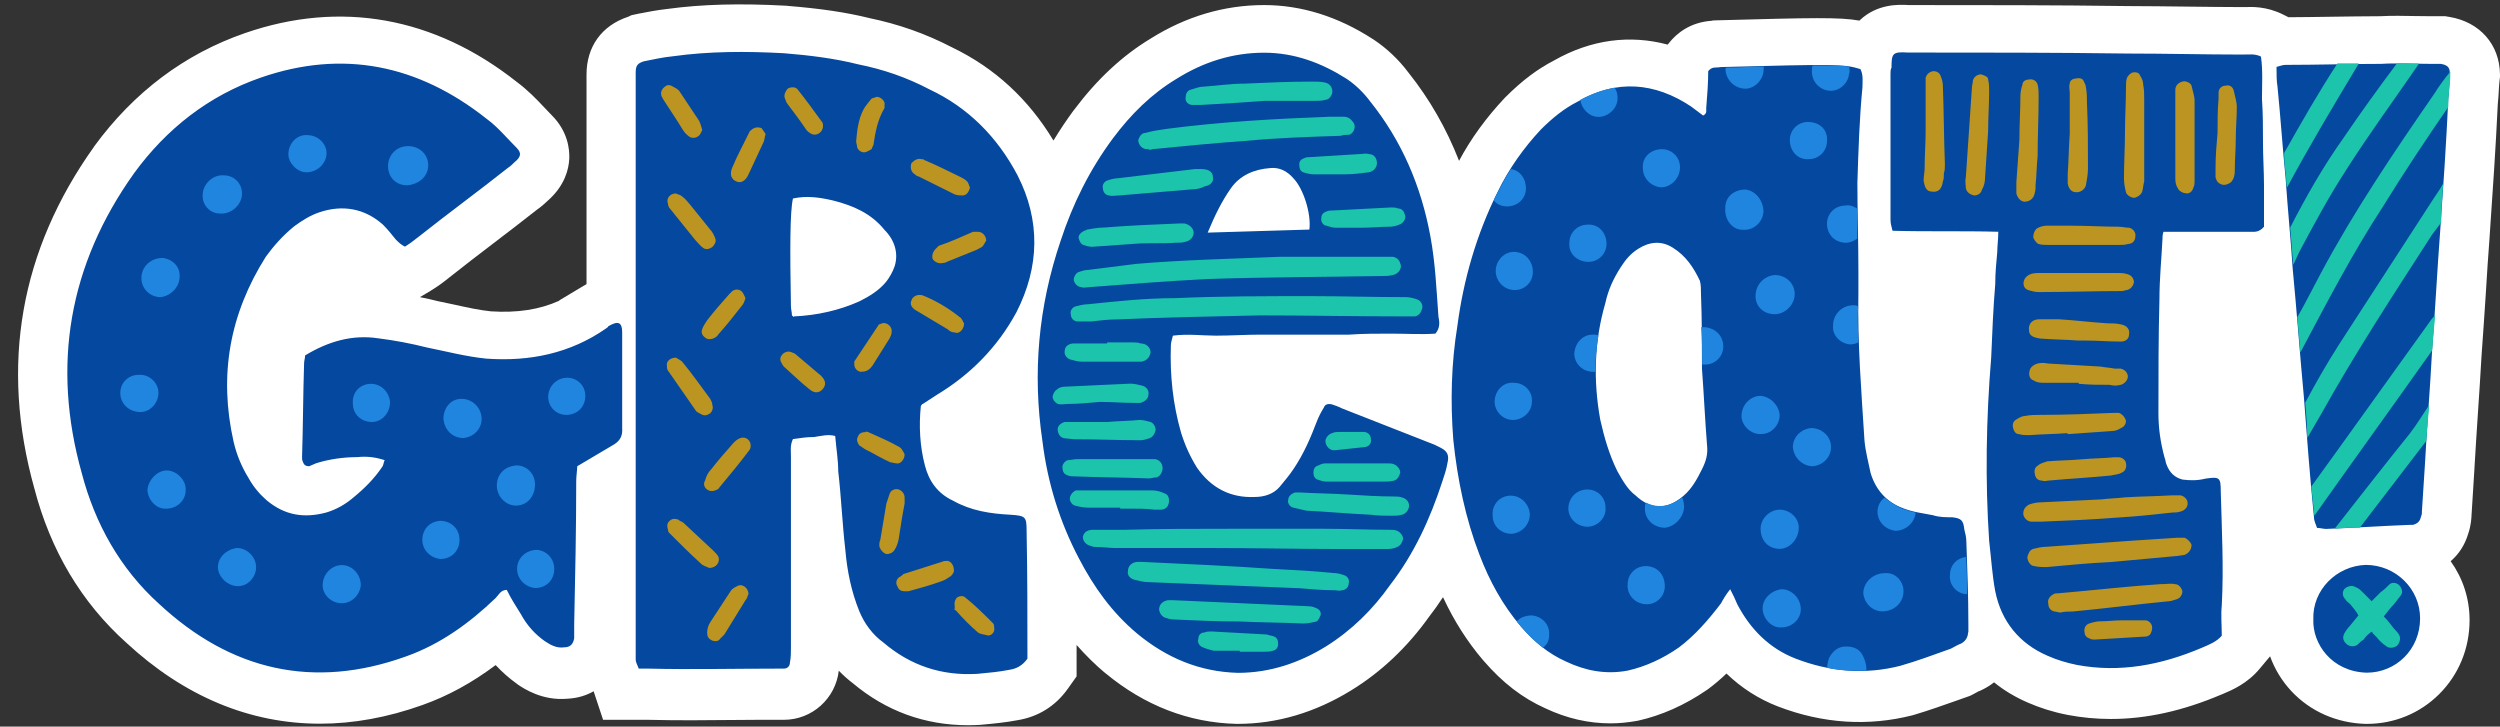 <?xml version="1.0" encoding="UTF-8" standalone="no"?><svg xmlns="http://www.w3.org/2000/svg" xmlns:xlink="http://www.w3.org/1999/xlink" fill="#000000" height="430.1" preserveAspectRatio="xMidYMid meet" version="1" viewBox="-10.7 -2.9 1479.9 430.1" width="1479.9" zoomAndPan="magnify"><rect x="-10.7" y="-2.9" width="1479.9" height="430.1" fill="#333333" stroke="none"/><g><g id="change1_1"><path d="M1439.2,7.1l-2.4-0.4h-8.4c-3.1,0-6.2-0.1-9.5-0.1c-6.6-0.1-13.4-0.3-20.6,0.1c-9.6,0-19.1,0.2-28.4,0.3 c-9,0.1-17.5,0.3-25.9,0.3l-3.4-1.7c-9.5-4.7-18-4.5-22.6-4.3c-0.4,0-0.8,0-1.2,0c-11.1,0-22.6-0.2-33.6-0.3 c-11.2-0.1-22.7-0.3-34.2-0.3c-43.3-0.6-87.3-0.6-129.8-0.6c-6.2-0.4-18.7-0.7-28.9,8.9c-0.1,0.1-0.2,0.2-0.3,0.3 c-11.6-2.1-27.9-1.7-83.4-0.2l-3.2,0.1l-0.9,0.2c-12.8,0.9-20.7,7.5-25.1,13l-0.9,1.1c-22.4-6-45.4-3-67.1,9.3 c-9.9,5.1-19.1,12-28.8,21.7l-0.6,0.6c-10.8,11.5-19.9,23.9-27,37.2c-7.4-19-17.4-36.5-30-52.3c-5.8-7.7-12.9-14.4-20.6-19.5 l-0.5-0.3C781.4,6.9,759.6,0.1,737.6,0.1c-23.6,0-46.2,6.7-67.1,19.8c-16.9,10.2-31.8,24.1-45.6,42.5l-0.1,0.1 c-4.2,5.7-8.2,11.7-11.9,17.8c-14.8-24.6-34.9-43.1-60.1-55.2c-15.6-8.1-31.6-13.7-48.9-17.3c-13.7-3.4-28.6-5.6-48.2-7.2l-0.8-0.1 c-27.6-1.5-50-0.9-70.6,1.9c-6.3,0.7-11.8,1.8-17,2.8l-4.2,0.9L361.2,7c-15.7,5.2-24.7,17.7-24.7,34.2v124.1 c-0.6,0.3-1.3,0.7-1.9,1.1l-14.2,8.5v0.2c-11.7,5.3-24.9,7.3-40.5,6.3c-6.9-0.7-14.1-2.3-21.8-4c-3.1-0.7-6.2-1.3-9.5-2 c-3.5-0.9-7.1-1.7-10.7-2.4l6.2-3.7c4.3-2.6,7.8-5.2,11.5-8.2c8.4-6.7,17.2-13.4,25.7-19.9s17.3-13.2,25.9-20 c3-2.1,5.2-4.2,6.7-5.6c9.6-8.6,12.1-18.1,12.4-24.6c0.2-5.5-0.8-16.1-10.4-25.7c-1.4-1.4-2.9-3-4.4-4.6 c-4.6-4.9-9.8-10.3-16.4-15.2C246.5,7.1,190.9-2.9,134.3,16.7c-35.8,12.4-65.8,35-89.2,67L45,83.9C1.2,145.3-10.7,213.3,9.6,286.1 c9.6,36.9,27.9,67.6,54.4,91.4c34.4,31.9,73.3,48,114.7,48c19.8,0,40.1-3.7,60.8-11.1c14.9-5.3,29.2-13.1,43.2-23.6 c3.8,4.1,8,7.8,12.6,11.1l0.5,0.4c3.7,2.5,14.7,9.8,29.6,8.4c5.6-0.3,10.8-1.8,15.3-4.4l5.6,16.9H373c17,0.4,34.1,0.3,50.7,0.1 c8.3-0.1,16.9-0.1,25.4-0.1h4.2c16.8,0,30.6-12.7,32.5-28.9c0-0.1,0-0.2,0-0.2c2.6,2.7,5.4,5.2,8.3,7.4 c19.8,16.6,42.7,24.9,68.3,24.9c2.3,0,4.6-0.1,6.9-0.2l1-0.1c6.7-0.6,14.2-1.3,21.5-2.7c12.1-2,22.2-8.3,29.4-18.3l5.4-7.6v-9.3 c0-3.1,0-6.2,0-9.3c5.3,6,10.9,11.6,17,16.7l0.2,0.1c23.1,19.1,49.2,29.2,77.4,29.9h0.8c23.2,0,45.8-6.7,67.1-19.8 c17.8-10.9,33.4-25.7,46.3-43.8c2.8-3.6,5.5-7.4,8.1-11.4c6.6,14.2,14.5,26.5,23.8,37.4l0.1,0.1c11.4,13.2,23.1,22.2,36.7,28.3 c12.7,6,25.6,8.9,38.5,8.9c5.1,0,10.2-0.5,15.3-1.4l1.1-0.2c13.9-3.1,27.6-9.2,40.6-18.1l1-0.7c3.6-2.7,7.2-5.7,10.7-9.1 c8.8,8.5,19.1,15.1,30.5,19.5c26.6,10.2,53.4,11.9,79.7,5.2l1-0.3c8.8-2.6,17.1-5.6,25.1-8.4c2-0.7,4.1-1.5,6.2-2.2l1.7-0.6 l1.6-0.8c1.2-0.6,2.3-1.2,3.3-1.8c0.1,0,0.1-0.1,0.2-0.1l0.6-0.2l1.9-0.9c2.4-1.2,4.6-2.6,6.6-4.2c5.9,4.8,12.6,8.8,20,12 c7.1,3.1,14.9,5.6,23.2,7.2l0.4,0.1c8.5,1.6,17,2.4,25.6,2.4c21,0,42.6-4.8,65.2-14.4l1-0.4c5.5-2.3,14.6-6.2,21.8-14.9l6.2-7.4 c2.7,7.5,7,14.6,12.6,20.6c11.2,12,26.8,18.9,43.9,19.4h0.8c16.3,0,31.5-6.3,42.9-17.7c11.5-11.5,17.9-27,17.9-43.7 c0-13-4.1-25-11.2-34.9c4.9-4.2,8.5-9.8,10.4-16.3c1.7-4.9,1.9-9.2,2-11.6l1.7-27.2v-0.3c0.6-10.5,1.3-20.8,2-31.7 c0.8-11.3,1.5-23,2.2-34.8c0.9-12.1,1.7-24.4,2.5-36.4c0.7-11.2,1.4-22.9,2.3-34.2v-0.2c1.8-26.3,3.6-52.1,4.8-77.9 c0.3-3,0.5-5.8,0.6-8.2c0.1-2.3,0.3-4.3,0.5-6.2l0.2-1.6v-1.6C1469,23.5,1457.3,10.1,1439.2,7.1z" fill="#ffffff"/></g><g><g id="change2_1"><path d="M353.1,260L331,273.1c0,2.4-0.6,5.4-0.6,8.9c0,28-0.6,56-1.2,84.6v8.3c-0.6,3.6-2.4,5.4-6,5.4 c-4.2,0.6-7.7-1.2-11.3-3.6c-6-4.2-10.7-9.5-14.3-16.1c-3-4.8-6-9.5-8.3-14.3c-3.6,0-4.8,3-6.6,4.8 c-15.5,14.9-32.8,27.4-53.1,34.6c-54.8,19.7-103.7,8.3-146-31c-23.2-20.9-38.1-47.7-45.9-77.5c-17.9-63.8-7.7-123.4,31-177.6 c19.1-26.2,44.1-45.9,75.1-56.6c48.3-16.7,93-7.7,133.5,24.4c6.6,4.8,11.9,11.3,17.9,17.3c3,3,2.4,5.4-1.2,8.3 c-1.2,1.2-2.4,2.4-4.2,3.6c-17.3,13.7-35.2,26.8-52.5,40.5c-3,2.4-5.4,4.2-8.3,6c-2.4-1.2-3.6-2.4-5.4-4.2c-2.4-3-4.8-6-7.7-8.9 c-10.7-9.5-23.8-11.9-37.6-7.2c-5.4,1.8-10.1,4.8-14.9,8.3c-6.6,5.4-11.9,11.3-16.7,17.9c-21.5,34-28,70.3-19.1,109.7 c1.8,7.7,4.8,14.9,8.9,21.5c3,5.4,6.6,9.5,10.7,13.1c10.7,8.9,22.1,10.7,35.2,7.2c6-1.8,11.3-4.8,16.1-8.9 c6.6-5.4,12.5-11.3,17.3-18.5c0.6-1.2,0.6-2.4,1.2-3.6c-5.4-1.8-10.7-2.4-16.1-1.8c-8.3,0-16.7,1.2-24.4,3.6l-4.2,1.8 c-1.8,0-3-0.6-3.6-2.4c-0.6-1.2-0.6-1.8-0.6-3c0.6-18.5,0.6-37,1.2-55.4c0-1.8,0.6-3,0.6-4.8c13.7-8.3,28-12.5,43.5-10.1 c9.5,1.2,19.1,3,28.6,5.4c11.9,2.4,23.2,5.4,35.2,6.6c25.6,1.8,49.5-3,70.9-17.9c0.6-0.6,1.2-0.6,1.2-1.2c6-3.6,8.3-2.4,8.3,3.6 v56.6C357.9,254.7,356.7,257.6,353.1,260z M597.5,387c-3,4.2-6.6,6-10.7,6.6c-6,1.2-12.5,1.8-19.1,2.4 c-20.9,1.2-39.3-4.8-55.4-18.5c-6.6-4.8-11.3-11.3-14.3-18.5c-4.8-11.9-7.2-23.8-8.3-36.4c-1.8-15.5-2.4-31-4.2-46.5 c0-6.6-1.2-13.7-1.8-20.9c-4.2-1.2-8.3,0-12.5,0.6c-4.2,0-8.3,0.6-12.5,1.2c-1.8,3.6-1.2,7.2-1.2,10.1v113.3c0,3,0,6-0.6,8.9 c0,1.8-1.2,3.6-3.6,3.6h-4.2c-25.6,0-50.7,0.6-75.7,0h-6c-0.6-1.8-1.8-3.6-1.8-5.4v-8.3c0-110.9,0-221.7,0-332.6V40 c0-4.2,1.2-5.4,4.8-6.6c6-1.2,11.3-2.4,17.3-3c21.5-3,43.5-3,65.6-1.8c14.9,1.2,29.8,3,44.1,6.6c14.9,3,28.6,7.7,42.3,14.9 c22.7,10.7,39.9,28,51.9,50.7c13.7,26.8,13.1,54.2-0.6,81.1c-11.3,20.9-27.4,37-47.1,48.9l-8.3,5.4c-0.6,0-0.6,0.6-1.2,1.2 c-1.2,11.9-0.6,23.8,2.4,35.2c2.4,9.5,7.7,16.7,16.7,20.9c10.7,6,22.1,7.7,34,8.3c8.9,0.6,9.5,1.2,9.5,9.5 C597.5,336.3,597.5,362,597.5,387z M482.5,115.8c-7.7-1.8-15.5-3-23.8-1.2c-1.8,7.7-1.8,30.4-1.2,63.8c0,1.8,0.6,3.6,0.6,5.4 c0.6,0.6,1.2,1.2,1.2,0.6c13.7-0.6,26.8-3.6,38.7-8.9c6-3,11.9-6.6,16.1-11.9c1.8-2.4,3.6-5.4,4.8-8.9c2.4-7.7,0-15.5-6-21.5 C505.1,123.5,494.4,118.8,482.5,115.8z M846.1,271.4c-0.6,3.6-1.8,7.2-3,10.7c-7.2,22.1-16.7,42.9-31,61.4 c-10.1,14.3-22.7,26.8-38.1,36.4c-15.5,9.5-32.8,15.5-51.9,15.5c-22.7-0.6-42.3-8.9-59.6-23.2c-14.9-12.5-25.6-27.4-34.6-44.7 c-11.3-21.5-18.5-44.7-21.5-69.1c-6-40.5-2.4-79.9,10.7-118.6c7.2-22.1,17.3-42.3,31-60.8c10.7-14.3,22.7-26.2,37.6-35.2 c16.1-10.1,33.4-15.5,51.9-15.5c17.9,0,34,6,48.9,15.5c5.4,3.6,10.1,8.3,13.7,13.1c19.1,23.8,30.4,50.7,35.8,79.9 c3,16.1,3.6,31.6,4.8,47.7c0.6,3,1.2,6.6-1.8,10.1c-8.3,0.6-17.3,0-26.2,0c-8.3,0-16.7,0-25,0.6c-8.9,0-17.9,0-26.8,0h-25.6 c-8.9,0-17.3,0.6-26.2,0.6c-8.3,0-16.7-1.2-25.6,0c-0.6,2.4-1.2,4.2-1.2,6c-0.6,17.3,1.2,34.6,6,51.3c2.4,7.7,5.4,14.3,9.5,20.9 c8.3,11.9,19.7,17.9,34,17.3c6,0,11.3-1.8,14.9-6c3-3.6,6-7.2,8.3-10.7c6-8.9,10.1-18.5,13.7-28c1.2-3,2.4-5.4,4.2-8.3 c0.6-1.8,2.4-2.4,4.8-1.8c1.8,0.6,3.6,1.2,6,2.4c18.5,7.2,36.4,14.3,54.8,21.5l3.6,1.8C846.1,264.2,847.3,266.6,846.1,271.4z M717.9,108.6c-5.4,7.7-9.5,16.1-13.7,26.2l60.2-1.8c1.2-9.5-3.6-24.4-9.5-30.4c-3.6-4.2-8.3-6.6-13.7-6 C731.6,97.3,723.3,100.9,717.9,108.6z M1154.3,371.5c0,3-1.8,5.4-4.2,6.6c-1.8,0.6-3.6,1.8-6,3c-10.1,3.6-19.7,7.2-29.8,10.1 c-20.9,5.4-41.7,3.6-62-4.2c-15.5-6-26.8-17.3-34.6-32.2c-1.2-3-2.4-5.4-4.2-8.9c-2.4,3-4.2,6-5.4,8.3c-7.2,9.5-15.5,19.1-25,26.2 c-9.5,6.6-19.7,11.3-30.4,13.7c-13.1,2.4-25,0-36.4-5.4c-10.7-4.8-19.1-11.9-26.8-20.9c-10.7-12.5-18.5-26.8-24.4-42.3 c-8.3-21.5-13.1-44.7-15.5-68c-1.8-22.7-1.2-45.3,2.4-67.4c3.6-27.4,11.3-54.2,23.8-79.3c6.6-13.7,15.5-26.2,25.6-37 c6.6-6.6,13.7-12.5,22.1-16.7c22.7-13.1,45.3-11.3,66.8,3l7.2,5.4c2.4-1.2,1.8-3,1.8-4.2c0.6-7.7,1.2-14.9,1.2-22.1 c2.4-3,4.8-1.8,7.2-2.4c68-1.8,73.3-1.8,82.9,1.2c1.8,3.6,1.2,7.2,1.2,10.7c-1.8,18.5-2.4,37.6-3,56.6c0,17.3,0.6,34.6,0.6,51.9 v13.7c-0.6,29.2,1.8,58.4,3.6,87c0.6,6.6,2.4,13.1,3.6,19.1c3,10.1,9.5,17.3,19.1,20.9c6,2.4,11.9,3,17.9,4.2 c3.6,1.2,7.7,1.2,11.3,1.2c5.4,0.6,6.6,1.8,7.2,7.2c0.6,2.4,1.2,4.8,1.2,7.2c0.6,16.1,1.2,32.8,1.2,48.9v4.9H1154.3z M957.5,290.4 c9.5,8.9,19.1,8.3,28.6,0c4.8-4.2,7.7-9.5,10.7-15.5c2.4-4.8,3.6-8.9,3-14.3c-1.2-14.9-1.8-29.2-3-45.3c0-14.3,0-29.2-0.6-44.7 c0-2.4,0-4.8-0.6-7.2c-3.6-7.7-8.3-14.9-16.1-19.7c-6.6-4.2-13.7-3.6-20.3,0.6c-4.8,3-7.7,6.6-10.7,11.3 c-4.2,6.6-7.2,13.1-8.9,20.9c-6.6,22.7-7.2,45.9-3,69.1c2.4,10.7,5.4,20.9,10.1,30.4C949.8,281.5,952.8,286.9,957.5,290.4z M1329.5,131.3c-3,3.6-6,3-8.3,3c-14.3,0-28,0-42.3,0h-8.9c-0.6,1.8-0.6,3-0.6,4.2c-0.6,11.9-1.8,23.8-1.8,35.8 c-0.6,22.1-0.6,44.7-0.6,67.4c0,8.9,1.2,17.3,3.6,26.2c0.6,1.2,0.6,3,1.2,4.2c1.8,4.8,4.8,7.7,9.5,8.9c4.8,0.6,8.9,0.6,13.7-0.6 c8.3-1.2,8.9-0.6,8.9,7.7c0.6,22.7,1.8,44.7,0.6,67.4c-0.6,6,0,11.9,0,17.9c-3,3.6-7.7,5.4-11.9,7.2 c-23.8,10.1-48.3,14.9-73.9,10.1c-6-1.2-11.9-3-17.3-5.4c-16.7-7.2-27.4-20.3-31-38.2c-1.8-9.5-2.4-19.7-3.6-29.8 c-2.4-35.8-1.8-72.1,1.2-108.5c0.6-14.3,1.2-29.2,2.4-43.5c0-6.6,0.6-12.5,1.2-19.1c0-3.6,0.6-7.2,0.6-11.9 c-21.5-0.6-41.7,0-62.6-0.6c-0.6-2.4-1.2-4.2-1.2-6.6c0-9.5,0-19.1,0-28.6V40.7c0-1.2,0-2.4,0.6-3.6c0-8.3,0.6-9.5,9.5-8.9 c43.5,0,87,0,130.5,0.6c22.7,0,45.3,0.6,68,0.6c3.6,0,7.2-0.6,10.7,1.2c1.2,8.3,0.6,16.7,0.6,25c0.6,8.9,0.6,17.3,0.6,25.6 c0,8.9,0.6,17.3,0.6,25.6L1329.5,131.3L1329.5,131.3z M1438.6,55.6c-1.2,26.2-3,52.5-4.8,78.1c-1.8,23.8-3,47.7-4.8,70.9 c-1.2,22.7-3,44.7-4.2,66.8l-1.8,28c0,1.2,0,2.4-0.6,3.6c-0.6,3-2.4,4.2-4.8,4.8h-1.8c-16.7,0.6-32.8,1.8-49.5,2.4 c-1.8,0-3.6-0.6-5.4-0.6c-0.6-1.8-1.8-4.2-1.8-6c-2.4-23.8-4.2-47.7-6-71.5c-2.4-25.6-4.2-50.7-6.6-75.7 c-1.2-17.9-3-35.8-4.2-53.6c-1.8-17.9-3-36.4-4.8-54.2c-0.6-3.6-0.6-7.7-0.6-11.9c2.4-0.6,3.6-1.2,5.4-1.2 c18.5,0,37.6-0.6,56.6-0.6c9.5-0.6,19.1,0,29.2,0h6c3.6,0.6,5.4,1.8,5.4,5.4C1439.2,45.4,1439.2,50.2,1438.6,55.6z M1390.3,395.3 c-20.9-0.6-32.2-17.3-31.6-31.6c-0.6-17.3,13.7-31.6,31-32.2c17.9,0,32.2,14.3,32.2,31.6C1421.9,381.6,1407.6,395.3,1390.3,395.3z" fill="#04489f"/></g><g><g id="change3_1"><path d="M72.4,241c-6.6,0-11.9-4.8-11.9-11.3c0-6,4.8-10.7,10.7-10.7c6.6-0.6,11.9,4.8,11.9,10.7 C83.1,235.6,78.3,241,72.4,241z M95.6,161.1c0,6-5.4,11.3-11.3,11.9c-6,0-11.3-4.8-11.3-11.3c0-6.6,5.4-11.9,12.5-11.9 C91.4,150.4,96.2,155.1,95.6,161.1z M99.2,287.5c0,6-5.4,10.7-11.3,10.7c-6,0.6-11.3-5.4-11.3-11.3c0.6-6,6-11.3,11.3-11.3 C93.8,275.5,99.8,281.5,99.2,287.5z M121.8,100.9c6.6,0,11.3,5.4,10.7,11.9c-0.6,6-6.6,11.3-13.1,10.7c-6,0-10.7-5.4-10.1-11.3 C109.3,106.8,114.7,100.3,121.8,100.9z M130.2,344.1c-6,0-11.9-5.4-11.9-11.3c0-6,5.4-10.7,11.3-11.3c6,0,11.3,5.4,11.3,11.3 S136.1,344.1,130.2,344.1z M170.7,99.1c-5.4,0-10.7-5.4-10.7-10.7c0-6.6,5.4-11.9,11.3-11.3c6,0,11.3,4.8,11.3,10.7 C182.6,93.7,177.3,99.1,170.7,99.1z M191.6,354.2c-6,0-11.3-4.8-11.3-10.7c0-6.6,5.4-11.9,11.3-11.9c6.6,0,11.3,6,11.3,11.9 C202.3,349.4,197.5,354.2,191.6,354.2z M208.9,224.3c6,0,10.7,4.8,11.3,10.7c0,6.6-4.8,11.9-10.7,11.9c-6.6,0-11.3-4.8-11.3-10.7 C197.5,229.6,202.3,224.3,208.9,224.3z M230.3,106.8c-6.6,0-11.3-4.8-11.3-11.3s4.8-11.9,11.9-11.9c6.6,0,11.9,4.8,11.9,11.3 S237.5,106.2,230.3,106.8z M261.3,316.7c0,6.6-4.8,11.3-11.3,11.3c-6-0.6-10.7-5.4-10.7-11.3c0-6.6,4.8-11.3,11.3-11.3 C256.6,305.9,261.3,310.1,261.3,316.7z M262.5,233.2c6.6,0,11.9,5.4,11.9,11.9c0,6-4.8,10.7-10.7,11.3c-6.6,0-11.3-4.8-11.9-11.3 C251.8,238.6,256,233.2,262.5,233.2z M294.7,296.4c-6,0-11.3-5.4-11.3-11.9c0-7.2,5.4-11.9,12.5-11.9c6,0.6,10.1,5.4,10.1,11.3 C306,291,301.3,296.4,294.7,296.4z M317.4,333.9c0,6.6-4.8,11.3-11.3,11.3c-6-0.6-10.7-5.4-10.7-11.3c0-6.6,5.4-11.3,11.9-11.3 C313.2,323.2,317.4,328,317.4,333.9z M325.1,220.7c6,0,10.7,4.8,10.7,10.7c0,6.6-4.8,11.3-11.3,11.3c-6,0-10.7-4.8-10.7-10.7 C313.8,226.1,318.5,220.7,325.1,220.7z M884.2,313.1c-6.6,0-11.3-4.8-11.3-10.7c-0.6-6.6,4.2-11.9,10.7-11.9 c6,0,10.7,4.8,11.3,10.7C895,307.7,890.2,312.5,884.2,313.1z M892.6,108.6c0,6-4.8,10.7-11.3,10.7c-3,0-6-1.2-7.7-3.6 c0.6-1.8,1.2-3,2.4-4.8c2.4-4.8,4.8-9.5,7.7-13.7C889,97.9,892.6,102.7,892.6,108.6z M885.4,223.7c6.6,0,11.3,5.4,10.7,11.3 c0,6-5.4,10.7-11.3,10.7s-11.3-5.4-10.7-11.9C874.7,227.8,879.5,223.1,885.4,223.7z M896.7,158.1c0,6-4.8,10.7-10.7,10.7 c-6.6,0-11.3-5.4-11.3-11.3s4.8-11.3,10.7-11.3C892,146.2,896.7,151.5,896.7,158.1z M906.3,373.3c0,3-1.2,5.4-3.6,7.2 c-4.8-3.6-8.9-7.7-13.1-12.5c-0.6-1.2-1.8-1.8-2.4-3c1.8-2.4,5.4-3.6,8.9-3.6C902.1,362,906.9,366.7,906.3,373.3z M939.7,297.6 c0.6,6-4.8,11.3-10.7,11.3c-6,0-11.3-4.8-11.3-10.7s4.2-10.7,10.1-11.3C934.3,286.3,939.7,291,939.7,297.6z M940.3,141.4 c0,6-4.8,10.7-10.7,10.7c-6.6,0-11.9-4.8-11.3-11.3c0-6,4.8-10.7,10.7-10.7C935.5,129.5,940.3,134.9,940.3,141.4z M935.5,195.7 c-1.2,7.2-1.8,14.3-1.8,21.5h-1.2c-6,0-10.7-4.2-11.3-10.1c0-6.6,4.8-11.9,10.7-11.9C933.1,195.1,934.3,195.1,935.5,195.7z M946.8,54.4c0.6,6.6-5.4,11.9-11.3,11.9c-5.4,0-10.1-4.8-10.7-10.1c6.6-3.6,13.7-6,20.3-7.2C946.2,50.8,946.8,52.6,946.8,54.4z M964.1,354.8c-6.6,0-11.9-5.4-11.3-11.9c0-6,4.8-10.7,10.7-10.7c6.6,0,11.3,4.8,11.3,11.9C974.8,350,970.1,354.8,964.1,354.8z M983.8,96.1c0,6.6-5.4,11.9-11.3,11.9c-6-0.6-10.7-5.4-10.7-11.3c-0.6-6.6,4.8-11.3,11.3-11.3C979,85.4,983.8,90.1,983.8,96.1z M986.2,297c0,6-5.4,11.9-11.3,12.5c-6.6,0-11.9-4.8-11.9-11.3c0-1.2,0-2.4,0.6-3.6c7.2,3.6,14.3,2.4,21.5-3 C985.6,292.8,986.2,294.6,986.2,297z M1009.4,202.2c0,6-4.8,10.7-10.7,10.7h-1.8c0-7.2,0-14.3-0.6-22.1h2.4 C1005.2,191.5,1009.4,196.2,1009.4,202.2z M1020.7,133.1c-6,0-10.7-6-10.1-13.1c0-6.6,5.4-10.7,11.9-10.7 c6,0.6,10.7,6.6,10.7,13.1C1032.7,128.9,1027.3,133.7,1020.7,133.1z M1033.3,38.3c0,6-5.4,11.3-10.7,11.3 c-6.6,0-11.9-5.4-11.9-11.9l0.6-0.6c8.3,0,15.5-0.6,22.1-0.6L1033.3,38.3L1033.3,38.3z M1042.8,242.7c0,6-4.8,11.3-10.7,11.3 c-6,0.6-11.9-4.8-11.9-10.7c0-6.6,5.4-11.9,11.3-11.9C1037.4,232,1042.2,236.8,1042.8,242.7z M1028.5,172.4 c0-6.6,4.8-11.9,11.3-12.5c6.6,0,11.9,4.8,11.9,11.3c0,6-5.4,11.9-11.9,11.9C1033.8,183.1,1028.5,179,1028.5,172.4z M1042.8,322 c-6.6,0-11.3-4.8-11.3-11.9c0-6,5.4-11.3,11.3-11.3c6,0,11.3,4.8,11.3,10.7C1054.1,316.1,1048.8,322,1042.8,322z M1055.3,357.8 c0,6-5.4,10.7-11.3,10.7c-6,0.6-11.3-5.4-11.3-11.3s5.4-10.7,11.3-11.3C1049.9,345.9,1055.3,351.2,1055.3,357.8z M1059.5,69.3 c7.2,0,11.9,4.8,11.3,11.3c0,6-4.8,10.7-10.7,10.7c-6.6,0.6-11.3-4.8-11.3-11.3C1048.8,74.1,1053.5,69.3,1059.5,69.3z M1073.2,261.8c0,6-4.8,10.7-10.7,11.3c-6,0-11.3-4.8-11.9-11.3c0-6,4.8-10.7,10.7-11.3C1067.8,250.5,1073.2,255.3,1073.2,261.8z M1083.9,40.7c-0.6,6-6,10.7-11.9,10.1c-6-0.6-10.7-6-10.1-12.5c0-0.6,0-1.8,0.6-2.4c11.3,0,17.3,0,21.5,0.6 C1083.9,38.3,1084.5,39.5,1083.9,40.7z M1088.7,138.4c-1.8,1.2-4.2,2.4-6.6,2.4c-6.6,0-11.3-4.8-11.3-11.3 c0-6,4.8-10.7,10.7-10.7c3-0.6,5.4,0.6,7.2,1.8L1088.7,138.4L1088.7,138.4z M1094.1,392.4v1.8c-7.7,0-15.5,0-23.2-1.8 c0-1.8,0.6-4.2,1.2-6c2.4-4.2,5.4-6.6,10.1-6.6c4.8,0,8.3,1.8,10.1,6C1093.5,388.2,1094.1,391.2,1094.1,392.4z M1089.3,199.8 c-1.2,0.6-3,1.2-4.8,1.2c-6-0.6-10.7-5.4-10.1-11.3c0-6.6,5.4-11.9,11.9-11.9c1.2,0,1.8,0,3,0.6 C1088.7,185.5,1089.3,192.7,1089.3,199.8z M1116.1,347.1c0,6.6-5.4,11.9-12.5,11.9c-6,0-10.7-4.8-11.3-10.7 c0-6.6,6-11.9,12.5-11.9C1111.3,335.7,1116.1,341.1,1116.1,347.1z M1123.3,300.6c-0.6,6-6,10.7-11.9,10.7 c-6-0.6-10.7-5.4-10.7-11.3c0-3.6,1.8-6.6,4.2-8.3c3,2.4,6.6,4.8,10.7,6.6C1117.9,298.8,1120.3,300,1123.3,300.6z M1153.7,348.8 c-6,0-10.7-5.4-10.1-11.3c0-6,4.2-10.1,9.5-10.7C1153.7,334.5,1153.7,341.7,1153.7,348.8z" fill="#2085de"/></g><g id="change4_1"><path d="M405,74.1c-0.6,1.2-1.2,3-2.4,3.6c-1.2,1.2-3.6,1.2-4.8,0.6c-1.8-1.2-3-2.4-4.2-4.2 c-3.6-6-7.7-11.9-11.9-18.5c0-0.6-0.6-0.6-0.6-1.2c-1.2-2.4,0-4.8,1.8-6c1.2-1.2,3-1.2,4.8,0c1.2,0.6,2.4,1.2,3.6,2.4l11.9,17.9 C403.8,69.9,404.4,71.7,405,74.1z M389.5,208.8c0.6,0.6,2.4,1.2,3.6,2.4c6,7.2,11.3,14.9,16.7,22.1c0.6,1.2,1.2,2.4,1.2,3.6 c0.6,1.8,0,3.6-1.2,4.8c-1.8,1.2-3.6,1.8-5.4,0.6c-1.2-0.6-2.4-1.2-3-1.8l-16.1-23.2c-1.2-1.2-1.2-2.4-1.2-3.6 C383.5,211.2,385.9,208.8,389.5,208.8z M409.2,333.3c-1.2-0.6-3.6-1.2-4.8-2.4c-6.6-6-12.5-11.9-18.5-17.9 c-0.6-0.6-1.2-1.2-1.2-2.4c-0.6-1.8-0.6-3.6,0.6-4.8c1.8-1.8,3-1.8,5.4-1.2c0.6,0.6,1.8,1.2,3,1.8l17.9,16.7 c1.2,1.2,2.4,2.4,3,3.6C415.7,329.8,413.3,333.3,409.2,333.3z M389.5,111.6c0.6,0.6,2.4,0.6,3.6,1.8c1.8,1.2,3,3,4.2,4.2 l12.5,15.5c1.2,1.2,2.4,3.6,3,5.4c0.6,1.8-0.6,3.6-1.8,4.8c-1.8,1.2-3.6,1.8-5.4,0.6s-3-3-4.8-4.8l-14.9-18.5 c-0.6-0.6-1.2-1.8-1.2-3C383.5,114.6,385.9,111.6,389.5,111.6z M430.6,173.6c-0.6,1.8-1.2,3.6-2.4,4.8 c-4.2,5.4-8.9,11.3-13.7,16.7c-0.6,1.2-1.8,1.8-3,2.4c-1.8,0.6-3.6,0.6-4.8-0.6c-1.8-1.2-2.4-3-1.8-4.8s1.8-3.6,3-5.4 c4.2-5.4,8.3-10.1,13.1-15.5l1.8-1.8c1.8-1.2,3.6-1.2,5.4,0C429.4,170.6,430,172.4,430.6,173.6z M433.6,261.8 c0,0.6-0.6,1.8-1.2,2.4c-5.4,7.2-11.3,14.3-17.3,21.5c0,0.6-0.6,0.6-1.2,1.2c-2.4,1.2-4.2,1.2-6,0s-2.4-3.6-1.2-5.4 c0.6-2.4,1.8-4.8,3.6-6.6c4.2-5.4,8.3-10.1,13.1-15.5c1.2-1.2,2.4-2.4,4.2-3C430.6,255.3,434.2,257.6,433.6,261.8z M432.4,348.8 c-0.6,0.6-0.6,2.4-1.8,3.6c-4.2,6.6-8.3,13.7-12.5,20.3l-2.4,2.4c-1.2,1.8-3,1.8-4.8,1.2c-2.4-1.2-3-2.4-3-4.8 c0-1.8,0.6-4.2,1.8-6l12.5-19.1c1.2-1.2,2.4-1.8,3.6-2.4C428.8,342.3,432.4,345.3,432.4,348.8z M442.5,76.4 c-0.6,1.8-0.6,3.6-1.2,4.8l-8.9,19.1c-1.8,4.2-4.8,5.4-7.2,4.2c-3-1.2-4.2-4.2-2.4-8.3c3-7.2,6.6-13.7,10.1-20.9 c0-0.6,1.2-1.2,1.8-1.8c1.8-1.2,3.6-1.2,5.4-0.6L442.5,76.4z M456.2,205.2c0.6,0,2.4,0.6,3.6,1.2l15.5,13.1c3,3,3,5.4,1.2,7.7 c-1.8,2.4-4.8,3-7.7,0.6c-5.4-4.2-10.1-8.9-15.5-13.7c-0.6-0.6-1.2-1.8-1.8-3C450.3,208.8,452.7,205.2,456.2,205.2z M476.5,71.7 c0,3.6-3.6,6-6.6,4.8c-1.2-0.6-3-1.8-3.6-3c-3.6-5.4-7.7-10.7-11.3-15.5l-1.2-3c-0.6-1.8,0.6-4.2,1.8-5.4c1.8-1.2,4.8-1.2,6,0.6 c4.8,6,9.5,12.5,14.3,19.1C476.5,69.9,476.5,71.1,476.5,71.7z M499.8,217.1c-2.4,0.6-4.8-1.8-4.8-4.2c0-0.6,0-1.2,0-1.8 l14.3-21.5c0-0.6,1.2-0.6,2.4-1.2c3-0.6,6,2.4,5.4,5.4c0,1.2-0.6,2.4-1.2,3.6l-10.1,16.1C504.5,215.3,502.7,217.1,499.8,217.1z M508.1,54.4c3,0,5.4,3,4.8,4.8V61c-4.2,7.2-5.4,14.3-6.6,22.1c-0.6,0.6-0.6,1.8-1.2,2.4c-1.2,0.6-3,1.8-4.2,1.8 c-1.8,0-3.6-1.2-4.2-3c0-1.2-0.6-2.4-0.6-3.6c0.6-6.6,1.2-12.5,4.2-18.5c1.2-2.4,3-4.2,4.8-6.6C505.7,55,507.5,55,508.1,54.4z M524.8,266c0,3.6-3,6-4.8,5.4c-1.2,0-2.4-0.6-3.6-0.6c-5.4-2.4-10.1-5.4-14.9-7.7l-3.6-2.4c-1.2-1.8-1.8-3.6-0.6-5.4 c0.6-1.8,2.4-2.4,4.2-2.4c0.6-0.6,1.8,0,1.8,0c6.6,3,12.5,5.4,18.5,8.9C523,262.4,524.2,264.8,524.8,266z M524.8,295.2 c-1.2,6-2.4,13.7-3.6,21.5c-0.6,2.4-1.2,4.2-2.4,6s-3,2.4-4.8,2.4c-1.8-0.6-3.6-2.4-4.2-4.8c0-1.2,0-2.4,0.6-3.6 c1.2-7.2,2.4-14.3,3.6-21.5l1.8-5.4c0.6-2.4,3-3.6,5.4-3c1.8,0.6,3.6,2.4,3.6,4.8V295.2z M554,335.1c0,0.6-0.6,1.8-1.8,3 c-1.8,1.2-3.6,2.4-5.4,3c-6.6,2.4-13.1,4.2-19.7,6h-2.4c-2.4,0-3.6-1.2-4.2-3c-1.2-1.8-0.6-4.2,1.2-5.4c1.2-0.6,1.8-1.2,2.4-1.8 l22.7-7.2c1.2-0.6,2.4-0.6,3.6-0.6C552.8,329.8,554,332.2,554,335.1z M560,188.5c0,3.6-3,6.6-5.4,5.4c-1.8,0-3-0.6-4.2-1.8 l-17.9-10.7c-3.6-1.8-4.8-4.2-3.6-6.6c0.6-2.4,4.2-4.2,7.7-2.4c7.2,3,14.3,7.2,20.9,12.5C558.8,185.5,559.4,187.9,560,188.5z M563.5,108c-0.6,3-2.4,4.8-4.2,4.8s-3,0-4.8-0.6L533,101.5c-1.2,0-1.8-1.2-3-1.8c-1.8-1.8-1.8-4.2-1.2-6c1.8-1.8,3.6-3,6-2.4 c0.6,0,1.2,0,1.8,0.6c7.2,3,14.3,6.6,21.5,10.1c1.2,0.6,2.4,1.2,3.6,2.4C562.9,105.6,562.9,107.4,563.5,108z M573.1,139.6 c-0.6,0.6-1.2,2.4-2.4,3.6c-1.2,0.6-3,1.8-4.8,2.4l-14.9,6c-1.2,0.6-2.4,1.2-3.6,1.2c-2.4,0.6-4.8-0.6-6-2.4 c-0.6-1.8,0-4.2,1.8-6l1.8-1.8c7.2-2.4,13.7-5.4,20.3-8.3h3C570.7,134.3,573.1,136.6,573.1,139.6z M577.8,368.5 c0.6,2.4-1.2,4.8-3.6,4.8c-1.8-0.6-4.2-0.6-6-1.8c-4.8-4.2-8.9-8.3-13.1-13.1c-0.6,0-1.2-0.6-0.6-1.2c0-1.8-0.6-3.6,0.6-5.4 c0.6-1.8,4.2-2.4,5.4-1.2c6,4.8,11.3,10.1,16.7,15.5C577.8,366.7,577.8,367.9,577.8,368.5z M1139.4,47.8 c0.6,15.5,0.6,31,1.2,46.5c0,1.8,0,3.6-0.6,5.4c0,1.8,0,3.6-0.6,4.8c-0.6,4.8-3,6.6-6.6,6c-3,0-4.2-2.4-4.8-6.6 c0-2.4,0.6-4.8,0.6-7.2c0-7.7,0.6-14.9,0.6-22.1v-25c0-2.4,0-4.2,0-6.6c0.6-1.8,1.8-3,3.6-3.6c2.4-0.6,4.8,0.6,5.4,3 C1138.8,43.7,1139.4,46,1139.4,47.8z M1166.2,44.2c0.6,2.4,0.6,4.8,0.6,6.6c0,8.3-0.6,16.1-0.6,23.8l-1.8,27.4 c0,2.4-0.6,5.4-1.8,7.2c-0.6,2.4-2.4,3.6-4.8,3.6c-2.4-0.6-4.2-1.8-4.8-4.2c0-1.8-0.6-4.2,0-6.6l3.6-53.1c0-1.2,0.6-3,0.6-4.2 c0.6-2.4,3-3.6,4.8-3.6C1164.4,41.9,1166.2,42.5,1166.2,44.2z M1190.6,254.7c-2.4,0-4.2,0-6-0.6c-1.8,0-3-1.2-3.6-3.6 c-0.6-2.4,0-4.2,2.4-5.4c1.8-1.2,3.6-1.8,4.8-1.8c3-0.6,6-0.6,8.3-0.6c14.9,0,29.8-0.6,44.1-1.2h3c1.8,0.6,3.6,2.4,4.2,4.8 c0,1.8-1.2,3.6-3,4.2c-1.8,1.2-3.6,1.8-6,1.8l-25.6,1.8c0,0,0,0,0-0.6C1205.5,254.1,1197.8,254.1,1190.6,254.7z M1182.9,111.6 V105c0.6-8.3,1.2-16.7,1.8-25c0-8.9,0.6-17.9,0.6-26.2c0-2.4,0.6-4.8,1.2-6.6c0-1.8,1.8-3,3.6-3c2.4-0.6,4.8,0.6,5.4,3 s0.6,4.8,0.6,7.2c0,11.9-0.6,23.2-0.6,35.2c-0.6,5.4-0.6,11.3-1.2,16.7c0,1.8,0,3.6-0.6,5.4c-0.6,3-3,4.8-6,4.8 C1185.3,116.4,1183.5,114,1182.9,111.6z M1191.8,305.9c-2.4,0-4.8-2.4-4.8-4.8s1.2-4.2,3.6-5.4c1.8-0.6,4.2-1.2,6-1.2l37-1.8 c4.2-0.6,8.9-0.6,13.7-1.2c9.5-0.6,18.5-0.6,28-1.2h4.8c2.4,0.6,4.2,2.4,4.2,4.8s-1.8,4.2-4.2,4.8c-1.8,0.6-3,0.6-4.8,0.6 c-10.7,1.2-22.1,2.4-32.8,3c-14.9,1.2-29.8,1.8-44.7,2.4L1191.8,305.9L1191.8,305.9z M1248.4,168.8c-1.2,0-1.8,0.6-3,0.6 c-16.1,0-32.8,0.6-49.5,0.6c-1.8,0-4.2-0.6-6-1.2c-3.6-1.2-3.6-6-0.6-8.3c2.4-1.8,4.8-1.8,7.7-1.8h23.8c7.2,0,14.9,0,22.1,0 c1.8,0,3.6,0,5.4,0.6c2.4,0.6,3.6,1.8,4.2,4.2C1252.6,165.8,1250.8,168.2,1248.4,168.8z M1286.6,319.6c0,2.4-1.2,4.8-4.2,6 l-4.2,0.6c-13.1,1.2-26.2,2.4-39.3,3.6c-12.5,0.6-25.6,1.8-38.1,3c-2.4,0-4.8,0-7.2-0.6c-2.4,0-4.2-3-4.2-5.4 c0.6-1.8,1.2-4.2,3.6-4.8s4.8-1.2,7.2-1.2l50.7-3.6c9.5-0.6,18.5-1.2,27.4-1.8h4.2C1284.2,316.1,1286,317.9,1286.6,319.6z M1249.6,195.1c0,2.4-1.8,4.2-4.8,4.2c-7.2,0-13.7-0.6-20.3-0.6h-4.8c-7.7-0.6-15.5-0.6-22.7-1.2c-4.2-0.6-6.6-1.8-6.6-4.8 c-0.6-3.6,1.8-6.6,6-6.6h11.9c9.5,0.6,19.1,1.8,28.6,2.4c2.4,0,5.4,0,7.7,0.6C1248.4,189.7,1250.2,192.1,1249.6,195.1z M1219.8,224.3v-0.6c-6.6,0-13.1,0-20.3,0c-1.8,0-4.2,0-6-1.2c-1.8-0.6-3-1.8-3-4.2c0-1.8,0.6-3.6,2.4-4.8c2.4-1.8,6-1.8,8.9-1.2 l31,1.8c3,0.6,5.4,0.6,8.3,1.2h3.6c2.4,0.6,4.2,2.4,4.2,4.8c0,1.8-1.8,4.2-4.2,4.8c-2.4,0.6-4.2,0.6-6.6,0 C1232.3,224.9,1226.4,224.9,1219.8,224.3z M1194.8,132.5c1.8-1.2,4.2-1.8,6-1.8h14.9c8.9,0,18.5,0.6,27.4,0.6 c2.4,0,4.2,0.6,6.6,0.6c2.4,0.6,4.2,3,3.6,5.4c0,2.4-1.8,4.2-4.2,4.2c-1.8,0.6-3.6,0.6-5.4,0.6h-20.3c-7.2,0-13.7,0-20.9,0 c-2.4,0-4.8,0-6.6-0.6c-1.2-0.6-3-3-3-4.2C1193,135.4,1193.6,133.7,1194.8,132.5z M1247.8,271.4c0.6,2.4-0.6,4.8-2.4,5.4 c-1.8,1.2-4.2,1.2-6.6,1.8c-11.9,1.2-23.8,1.8-37,3c-0.6,0-2.4,0.6-3.6,0c-2.4,0-3.6-1.2-4.2-3c-0.6-2.4-0.6-4.8,1.8-6 c1.2-1.2,3.6-1.8,5.4-2.4c7.2-0.6,13.7-0.6,20.3-1.2c6.6-0.6,13.1-0.6,19.1-1.2h3C1245.5,267.8,1247.8,269.6,1247.8,271.4z M1281.2,347.1c0,1.8-1.2,4.2-3.6,4.8c-1.8,0.6-3.6,1.2-5.4,1.2c-18.5,1.8-37,4.2-56,6c-2.4,0-4.8,0-7.2,0.6 c-1.2,0-2.4-0.6-3.6-0.6c-2.4-0.6-3.6-2.4-3.6-4.8c-0.6-1.8,0.6-4.2,3-5.4c0.6-0.6,1.8-0.6,3-0.6c20.9-1.8,41.7-4.2,60.2-5.4 c4.2,0,6.6-0.6,8.9,0C1278.8,342.9,1280.6,344.7,1281.2,347.1z M1213.3,105.6v-5.4c0.6-8.3,0.6-16.1,1.2-23.8V52 c0-1.8-0.6-3.6,0-5.4c0-1.8,1.8-3,3.6-3c2.4-0.6,4.2,0,4.8,1.8c0.6,1.2,1.2,2.4,1.2,3.6c0.6,3,0.6,6,0.6,8.9 c0.6,13.1,0.6,25.6,0.6,38.7c0,3.6-0.6,6.6-1.2,10.1c-0.6,2.4-3,4.2-5.4,4.2C1215.7,111,1213.9,109.2,1213.3,105.6z M1263.3,368.5c0,1.8-0.6,3-1.2,4.2c-0.6,0.6-1.8,1.2-2.4,1.2l-30.4,1.8c-1.2,0-1.8,0-3-0.6c-1.8-0.6-3-1.8-3-3.6 c-0.6-2.4,0.6-4.8,3-5.4c1.8-0.6,4.2-1.2,6-1.2c4.8,0,8.9-0.6,13.1-0.6h13.7C1261.6,364.3,1263.3,366.7,1263.3,368.5z M1247.8,111c-0.6-2.4-1.2-5.4-1.2-8.3c0-8.9,0.6-18.5,0.6-27.4s0.6-17.9,0.6-26.8c0-1.8,0-3.6,0.6-5.4c0.6-1.2,1.8-2.4,3-3 c2.4-0.6,4.2,0,4.8,1.8c1.2,1.8,1.8,3.6,1.8,5.4c0.6,3,0.6,6,0.6,8.9v48.3c-0.6,1.8-0.6,4.2-1.2,6s-2.4,3-4.2,3.6 C1251.4,114.6,1248.4,112.8,1247.8,111z M1286.6,47.8c0.6,3,1.8,6,1.8,8.9V96c0,3,0,6,0,8.3c0,1.2,0,2.4-0.6,3.6 c-0.6,2.4-2.4,4.2-4.8,3.6c-1.2,0-3.6-1.2-4.2-2.4c-1.2-1.8-1.8-3.6-1.8-6V76.4c0-8.3,0-16.1,0-24.4v-1.8c0-2.4,1.8-4.2,4.2-4.8 C1283,44.8,1286,46,1286.6,47.8z M1313.4,60.3c0,6.6-0.6,12.5-0.6,18.5c0,6.6-0.6,13.1-0.6,19.7c0,2.4-0.6,4.8-2.4,6.6 c-1.8,1.2-3.6,1.8-5.4,1.2c-1.8-0.6-3-1.8-3.6-4.2v-5.4c0-7.2,0.6-14.3,1.2-20.9c0-7.2,0-13.7,0.6-20.3V52c0-2.4,1.8-4.2,4.2-4.2 c2.4-0.6,4.2,0.6,4.8,3C1312.2,53.8,1313.4,57.4,1313.4,60.3z" fill="#bb9421"/></g><g id="change5_1"><path d="M615.4,236.2c-1.2-0.6-3-2.4-3-4.2c0-1.2,1.2-3.6,2.4-4.2c1.2-1.2,3-1.8,4.8-1.8l38.7-1.8 c2.4,0,4.8,0.6,7.2,1.2c2.4,0.6,4.2,3,3.6,5.4c0,2.4-2.4,4.2-4.8,4.8h-3.6c-7.2,0-13.7-0.6-20.3-0.6c-6.6,0.6-12.5,1.2-18.5,1.2 C619.6,236.2,617.8,236.8,615.4,236.2z M619,256.5c-2.4-0.6-3.6-3-3.6-5.4c0-1.8,1.8-3.6,4.2-4.2h4.2c7.2,0,14.3,0,20.9,0 c6.6-0.6,13.1-0.6,19.1-1.2c2.4,0,4.2,0.6,6.6,1.2c1.8,0.6,3,3,3,4.8c-0.6,2.4-1.8,4.2-3.6,4.8c-1.8,0.6-3.6,1.2-5.4,1.2 c-13.1,0-26.2-0.6-39.3-0.6L619,256.5z M625.5,279.1c-1.2,0-3,0-4.2-0.6c-1.8-0.6-3-1.8-3-4.2c-0.6-1.8,1.2-4.2,3-4.8 c1.8,0,3.6-0.6,5.4-0.6h20.9c6.6,0,12.5,0,19.1,0h6.6c2.4,0.6,4.2,2.4,4.2,5.4c0,1.8-1.2,4.8-3.6,5.4c-1.8,0-3,0.6-4.8,0.6 C654.7,279.7,640.4,279.7,625.5,279.1z M619.6,204.6c0-2.4,2.4-4.2,5.4-4.2h14.9c1.8,0,3,0,4.8,0v-0.6c4.8,0,10.1,0,15.5,0 c1.2,0,3,0,4.2,0.6c3.6,0,6,2.4,6,5.4c-0.6,3-2.4,4.8-5.4,5.4h-3.6c-10.7,0-21.5,0-31.6,0c-2.4,0-4.2-0.6-6.6-1.2 C620.8,209.4,619,207,619.6,204.6z M633.3,297.6c-2.4,0-5.4-0.6-7.7-1.2c-1.8-0.6-3-2.4-3-4.2c0-1.8,1.8-4.2,3.6-4.8h3 c14.3,0,28.6,0,42.3,0c2.4,0,4.8,0.6,7.2,1.8c2.4,0.6,3,3.6,2.4,6s-2.4,3.6-4.8,3.6h-3.6c-4.8-0.6-8.9-0.6-13.7-0.6h-6.6 c0,0,0,0,0-0.6L633.3,297.6L633.3,297.6z M831.2,179.6c-0.6,2.4-1.8,4.2-4.2,4.8h-7.2c-28.6,0-57.2-0.6-84.6-0.6 c-29.2,0.6-57.2,1.2-85.2,2.4c-4.8,0-9.5,0.6-14.9,1.2h-7.7c-2.4,0-4.2-1.8-4.2-4.2c-0.6-1.8,0.6-4.2,3-4.8s4.8-1.2,7.2-1.2 c17.3-1.8,34-3.6,51.3-3.6c26.8-1.2,53.6-1.2,80.5-1.2c19.1,0,37.6,0.6,56.6,0.6c1.8,0,4.2,0.6,6,1.2 C830,174.8,831.8,177.2,831.2,179.6z M624.9,162.9c0-1.8,1.2-4.2,3-4.8s3.6-1.2,5.4-1.2l28.6-3.6c28.6-2.4,56.6-3,85.2-4.2h59 c2.4,0,5.4,0,7.7,0c3,0.6,4.2,2.4,4.8,5.4c0,2.4-1.8,4.8-4.8,5.4c-2.4,0.6-4.2,0.6-6.6,0.6c-34.6,0.6-69.1,0.6-103.7,1.8 c-23.2,1.2-46.5,3-69.7,4.8c-1.2,0-3,0.6-4.2,0C627.3,167,625.5,165.3,624.9,162.9z M627.9,138.4c-0.6-1.8,1.2-3.6,2.4-4.2 c0.6-0.6,1.8-0.6,2.4-1.2c3.6-0.6,6.6-1.2,10.1-1.2c14.9-1.2,29.2-1.8,44.1-2.4h3.6c3,0.6,5.4,3,5.4,5.4s-1.8,4.8-4.8,5.4 c-1.8,0.6-3.6,0.6-6,0.6c-7.7,0.6-16.1,0-23.8,0.6l-25.6,1.8c-1.8,0-3.6-0.6-5.4-1.2C629.1,141.4,628.5,140.2,627.9,138.4z M819.9,316.1c-0.6,2.4-1.8,4.2-3.6,4.8c-2.4,1.2-4.8,1.2-6.6,1.2h-26.2c-25.6,0-51.9-0.6-77.5-0.6h-56.6 c-3.6,0-7.2-0.6-10.7-0.6c-1.2,0-2.4,0-3.6-0.6c-3-0.6-4.8-3-4.8-5.4c0.6-3,3-4.2,6-4.2h19.1c20.9-0.6,41.7-0.6,62.6-0.6h54.8 c13.1,0,26.2,0.6,39.3,0.6c1.2,0,3,0,4.2,0.6C818.1,311.9,819.9,314.3,819.9,316.1z M642.2,108.6c-0.6-1.8,0.6-4.2,3-4.8 c1.8-0.6,4.2-1.2,6-1.2l45.3-5.4c1.2,0,3,0,4.2,0c4.2,0,6.6,1.8,6.6,4.8c0.6,2.4-1.2,4.8-4.8,5.4c-2.4,1.2-4.8,1.8-7.7,1.8 l-42.9,3.6c-2.4,0-4.2,0.6-6,0C644,112.8,642.2,111,642.2,108.6z M787.7,342.3c0,2.4-1.8,4.2-4.2,4.2c-1.2,0.6-3,0-4.2,0 c-7.2,0-13.7-0.6-20.9-1.2l-89.4-3.6c-2.4,0-4.8-0.6-7.2-1.2c-3.6-0.6-5.4-3-4.8-5.4c0-3,2.4-5.4,6-5.4h1.8 c26.2,1.2,52.5,2.4,78.7,4.2c11.9,0.6,23.2,1.2,35.2,2.4c2.4,0,4.2,0.6,6,1.2C787.1,338.1,788.3,340.5,787.7,342.3z M663.1,80 c0.6-1.8,1.8-4.2,4.2-4.2c4.2-1.2,8.3-1.8,12.5-2.4c32.2-4.2,64.4-6,96.6-7.2h8.3c2.4,0,4.2,1.2,5.4,3c2.4,2.4,0.6,7.2-2.4,7.7 c-1.8,0-3,0-4.8,0.6c-18.5,0.6-37.6,1.2-56,3c-17.9,1.2-35.8,3-54.2,4.8c-0.6,0-1.8,0-2.4,0.6c-1.2-0.6-1.8-0.6-3-0.6 C664.9,84.8,663.1,82.4,663.1,80z M771,361.4c-0.6,1.2-1.2,3-2.4,3.6c-2.4,0.6-5.4,1.2-7.7,1.2c-12.5-0.6-25-0.6-37.6-1.2 c-13.1,0-26.2-0.6-39.3-1.2c-1.8,0-3.6-0.6-5.4-1.2c-2.4-1.2-3.6-4.2-3-6c0.6-2.4,2.4-3.6,4.8-4.2h3.6 c26.8,1.2,53.6,2.4,80.5,3.6c1.2,0,3,0.6,4.2,1.2C770.4,357.8,771.6,359.6,771,361.4z M691.1,55.6c0-2.4,0.6-4.8,3-5.4 c2.4-0.6,4.8-1.8,7.7-1.8c8.3-0.6,16.1-1.8,24.4-1.8c13.1-0.6,26.2-1.2,39.9-1.2c2.4,0,5.4,0,7.7,0.6c2.4,0.6,4.2,2.4,4.2,5.4 c0,1.8-1.8,4.8-4.2,4.8c-1.8,0.6-4.2,0.6-6,0.6H738c-15.5,1.2-26.2,1.8-37.6,2.4H695C692.9,59.2,691.1,57.4,691.1,55.6z M745.9,378.1c0,1.8-0.6,3.6-3,4.2c-1.8,0.6-3.6,0.6-5.4,0.6h-14.3v-0.6h-15.5c-2.4-0.6-4.8-1.2-7.2-2.4c-1.8-1.2-2.4-3-1.8-4.8 c0-2.4,1.8-3.6,3.6-3.6c1.2-0.6,3-0.6,4.2-0.6l32.8,1.8c1.2,0.6,3,0.6,4.2,1.2C745.3,374.5,745.9,376.3,745.9,378.1z M823.4,296.4c0,2.4-1.8,4.8-4.2,5.4c-1.8,0.6-4.2,0.6-6,0.6c-4.2,0-8.3,0-12.5-0.6c-13.1-0.6-25.6-1.8-38.1-2.4l-7.7-1.8 c-2.4-0.6-3.6-3-3-4.8c0-1.8,1.8-3.6,4.2-4.2h2.4c9.5,0.6,19.1,0.6,28,1.2c9.5,0.6,19.1,1.2,28,1.2c1.8,0,3,0,4.8,0.6 C821.6,292.2,823.4,294,823.4,296.4z M765,90.1l29.2-1.8c1.8,0,3.6-0.6,5.4,0c3,0,4.8,2.4,4.8,5.4c0,2.4-1.8,4.8-4.8,5.4 c-4.8,0.6-9.5,1.2-14.3,1.2h-4.2c-4.8,0-9.5,0-14.3,0c-1.8,0-4.2-0.6-6-1.2s-2.4-2.4-2.4-4.8c0-1.8,1.2-3,3-3.6 C762.6,90.1,763.8,90.1,765,90.1z M774,271.4h37c1.2,0,2.4,0,3.6,0.6c1.8,0.6,3.6,3,3.6,4.8c-0.6,2.4-1.8,4.2-3.6,4.8 c-2.4,0.6-4.2,0.6-6.6,0.6h-16.1c-6,0-11.3,0-17.3,0c-1.8,0-3.6-0.6-5.4-1.2c-1.8-0.6-2.4-2.4-2.4-4.2c0-1.8,0.6-3.6,3-4.2 C771,272,772.2,271.4,774,271.4z M778.1,121.7l34.6-1.8c1.2,0,3,0,4.2,0.6c2.4,0,3.6,1.8,4.2,4.2c0.6,1.8-1.2,4.8-3.6,5.4 c-1.2,0.6-3.6,1.2-5.4,1.2c-5.4,0-10.7,0.6-16.1,0.6h-16.1c-1.8,0-3.6-0.6-5.4-1.2c-1.8,0-3.6-2.4-3-4.8c0-1.8,1.2-3,3-3.6 C775.7,121.7,776.9,121.7,778.1,121.7z M778.1,263.6c-2.4-0.6-4.2-3-4.2-5.4c0-1.8,1.8-4.2,4.2-4.8c1.2-0.6,3-0.6,4.2-0.6h1.8 c1.8,0,3,0,4.8,0h7.7c2.4,0,4.2,1.8,4.2,4.2c0.6,2.4-1.2,4.8-4.2,4.8l-16.7,1.8L778.1,263.6L778.1,263.6z M1385.5,34.7 c0,0.6-0.6,1.2-0.6,1.2c-14.3,23.8-28.6,47.7-41.7,72.1c-0.6-1.8-0.6-3.6-0.6-5.4c-0.6-4.8-1.2-10.1-1.2-14.9 c10.1-17.9,20.3-35.8,31.6-53.1h12.5V34.7z M1421.3,34.7c-14.3,20.9-29.2,41.1-42.9,62.6c-10.1,15.5-19.1,32.2-28,48.9 c-1.2,2.4-2.4,5.4-3.6,7.7l-1.8-22.1c9.5-18.5,19.7-36.4,31.6-53.1c10.1-14.9,20.9-29.8,31.6-44.1L1421.3,34.7L1421.3,34.7z M1439.8,40.1c0,5.4-0.6,10.1-1.2,15.5c0,1.8,0,3,0,4.8c-13.1,19.1-26.2,38.7-38.7,59c-17.9,27.4-33.4,57.2-48.9,86.4 c-0.6-7.2-1.2-13.7-1.8-20.9c4.8-8.3,8.9-16.7,13.7-25.6c19.7-37,43.5-72.1,67.4-106.7c3-4.8,6-8.9,9.5-13.1V40.1z M1435.6,105.6 c-0.6,7.7-1.2,15.5-1.2,23.2l-5.4,7.2c-22.7,35.2-45.3,69.7-65.6,106.1l-8.3,14.3c0-7.2-0.6-13.7-1.2-20.9 c6-11.3,12.5-22.7,19.7-34l56-86.4C1431.4,112.2,1433.8,109.2,1435.6,105.6z M1430.8,183.7c-0.6,7.2-1.2,13.7-1.8,20.9 c-23.2,32.8-46.5,65-69.7,97.8l-1.8-17.3c23.8-32.8,47.1-65.6,70.3-97.8C1428.5,186.1,1429.7,184.9,1430.8,183.7z M1427.3,236.8 c-3.6,5.4-7.2,11.3-11.3,16.7c-14.9,18.5-29.8,37.6-44.7,56.6c4.8-0.6,10.1-0.6,14.9-0.6l39.3-51.3L1427.3,236.8z M1400.4,362 c2.4,2.4,4.2,4.8,6,7.2c1.2,1.2,2.4,2.4,3,3.6c1.2,1.8,0.6,4.8-1.2,6.6c-1.8,1.2-4.8,1.8-6.6,0c-1.8-1.2-3-2.4-4.2-3.6 c-1.2-1.8-3-3-4.2-4.8c-2.4,1.8-3.6,3-4.8,4.8c-1.2,0.6-2.4,1.8-3.6,3c-1.8,1.2-4.8,1.2-6.6-0.6c-1.8-1.8-2.4-3.6-1.2-6 c0.6-1.2,1.8-3,3-4.2l5.4-6.6c-1.2-2.4-3-4.2-4.8-6.6c-1.2-1.2-2.4-1.8-3-3c-1.8-1.8-1.8-4.2-0.6-6c1.8-1.8,4.8-2.4,6.6-1.2 c1.8,0.6,3,1.8,3.6,2.4c1.8,1.8,3.6,3.6,6,6l5.4-5.4c1.8-1.2,3.6-3,5.4-4.8c1.8-1.2,4.2-0.6,5.4,0.6c1.8,1.8,2.4,4.2,1.2,6 l-4.2,5.4C1404.6,356.6,1402.8,359,1400.4,362z" fill="#1cc4ab"/></g></g></g></g></svg>